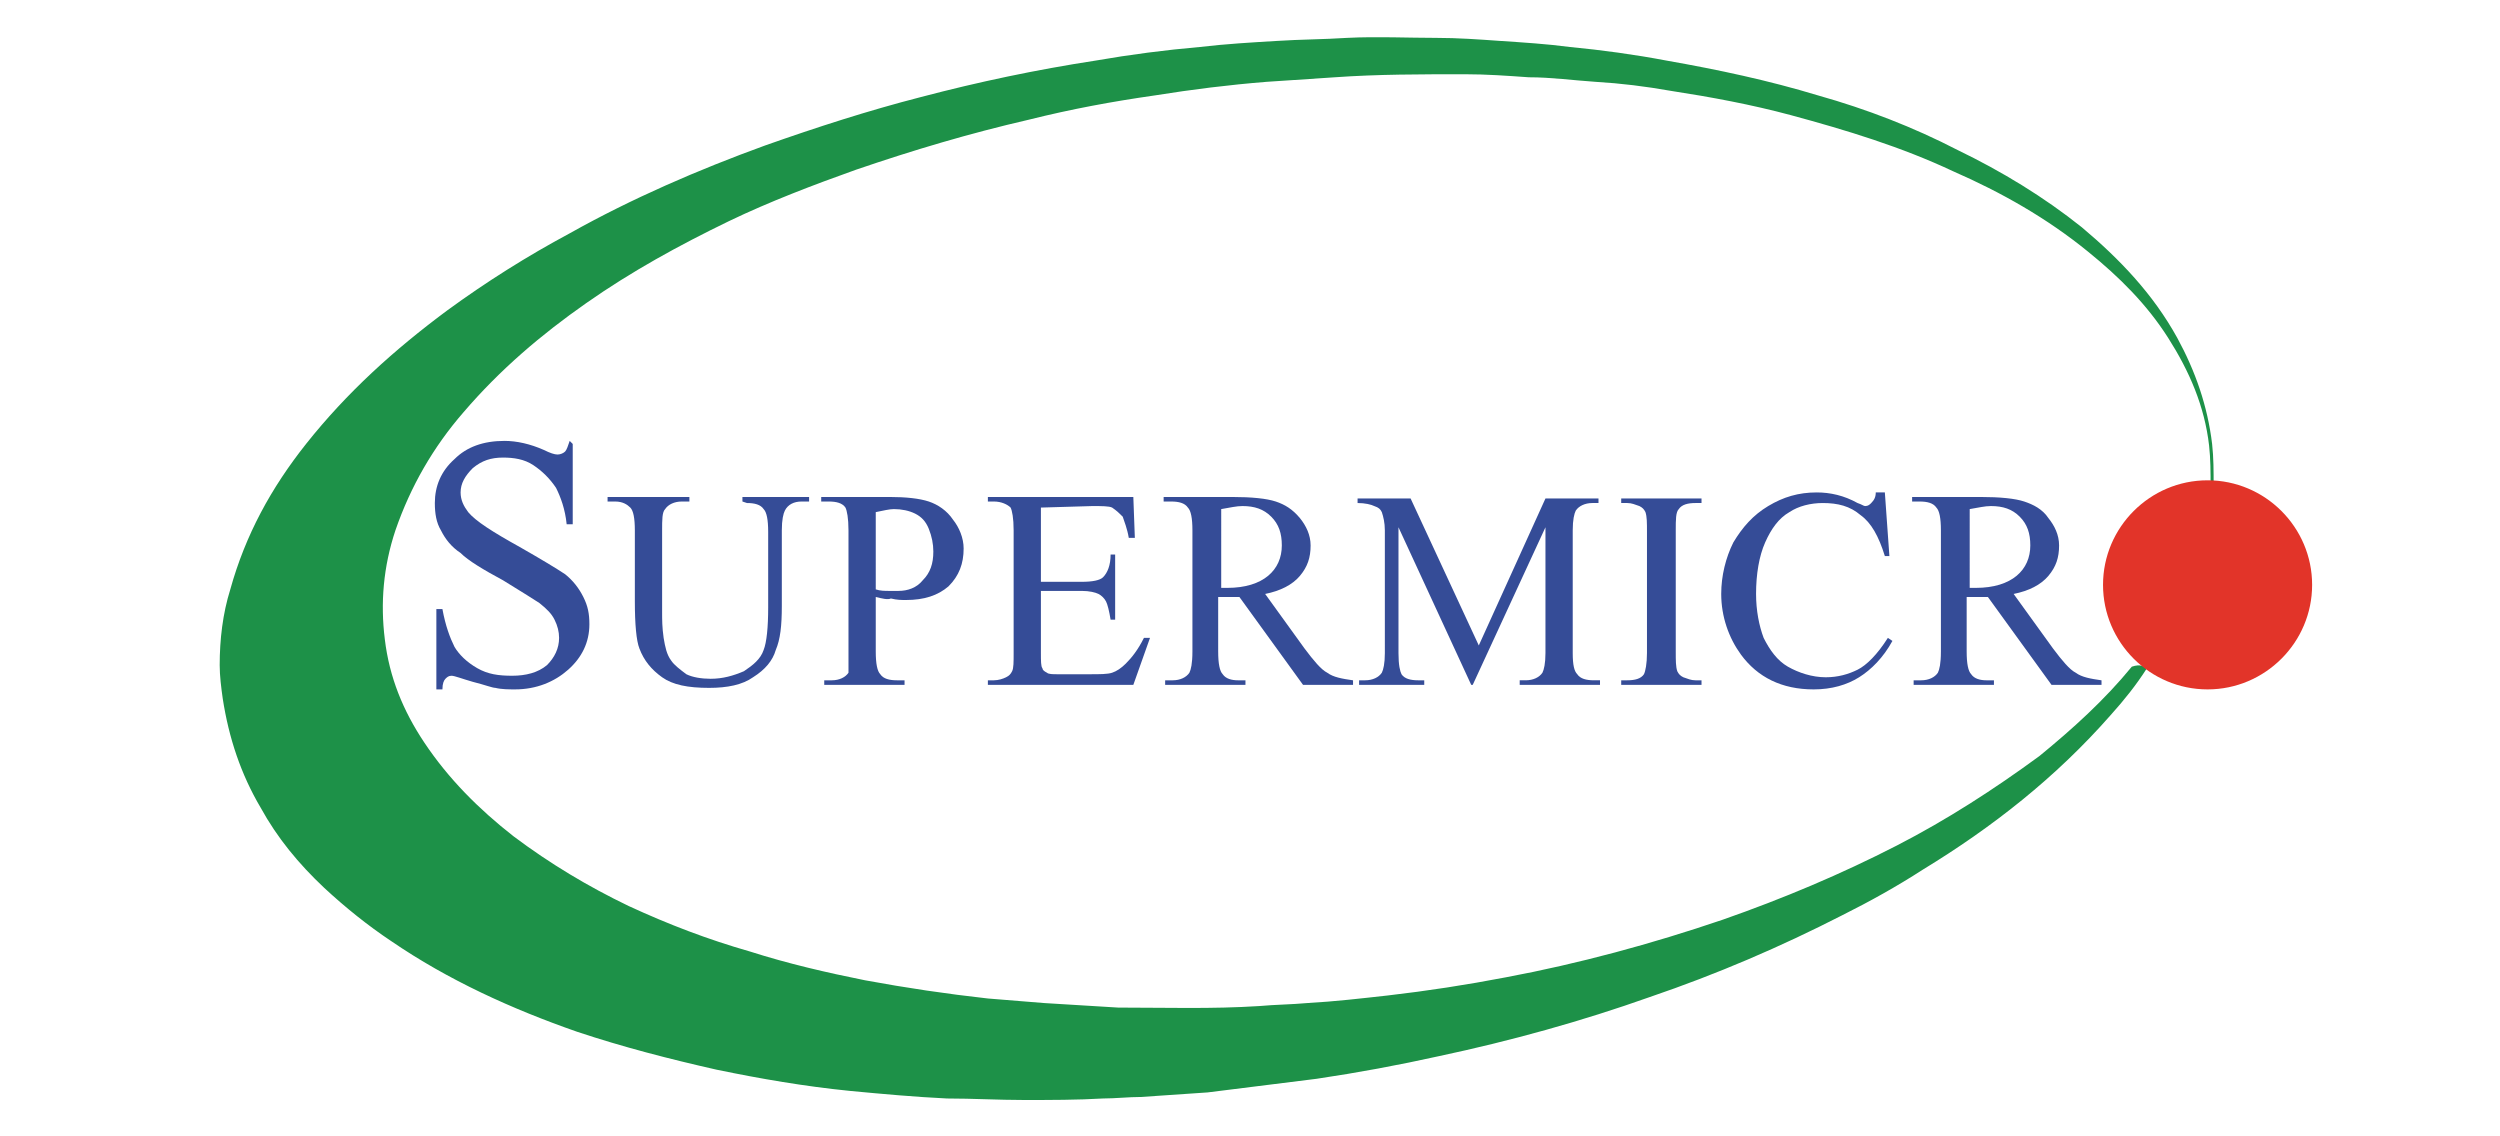 <?xml version="1.0" encoding="UTF-8"?> <!-- Generator: Adobe Illustrator 22.1.0, SVG Export Plug-In . SVG Version: 6.00 Build 0) --> <svg xmlns="http://www.w3.org/2000/svg" xmlns:xlink="http://www.w3.org/1999/xlink" id="Layer_1" x="0px" y="0px" viewBox="0 0 165 75" style="enable-background:new 0 0 165 75;" xml:space="preserve"> <style type="text/css"> .st0{fill:#00A0DF;} .st1{fill:#1D9148;} .st2{fill:#354C97;} .st3{fill:#E23429;} </style> <g> <rect x="-27.4" y="-213.6" class="st0" width="5.5" height="21.7"></rect> <path class="st0" d="M22.3-207.4c-0.2-0.1-2-1.2-4.6-1.2c-3.5,0-6,2.5-6,5.8c0,3.2,2.4,5.8,6,5.8c2.6,0,4.4-1,4.6-1.1v5.8 c-0.7,0.2-2.6,0.8-5,0.8c-6.2,0-11.6-4.2-11.6-11.2c0-6.5,4.9-11.2,11.6-11.2c2.6,0,4.5,0.6,5,0.8V-207.4z"></path> <path class="st0" d="M-34.9-207.4c-0.2-0.1-2-1.2-4.6-1.2c-3.6,0-6,2.5-6,5.8c0,3.2,2.3,5.8,6,5.8c2.6,0,4.4-1,4.6-1.1v5.8 c-0.7,0.2-2.6,0.8-5,0.8c-6.1,0-11.5-4.2-11.5-11.2c0-6.5,4.9-11.2,11.5-11.2c2.6,0,4.5,0.6,5,0.8L-34.9-207.4z"></path> <path class="st0" d="M50.9-202.8c0,6.2-4.8,11.2-11.5,11.2c-6.7,0-11.5-5-11.5-11.2c0-6.2,4.8-11.2,11.5-11.2 C46.2-214,50.9-209,50.9-202.8 M39.5-208.5c-3.3,0-5.7,2.6-5.7,5.7c0,3.2,2.4,5.7,5.7,5.7c3.2,0,5.7-2.6,5.7-5.7 C45.2-205.9,42.7-208.5,39.5-208.5"></path> <path class="st0" d="M-1.1-208.7c-0.1,0-2.4-0.7-4.3-0.7c-2.2,0-3.4,0.7-3.4,1.8c0,1.3,1.6,1.8,2.5,2.1l1.5,0.5 c3.6,1.1,5.2,3.6,5.2,6.2c0,5.5-4.8,7.3-9,7.3c-2.9,0-5.6-0.5-5.9-0.6l0-5c0.5,0.1,2.8,0.8,5.2,0.8c2.7,0,4-0.8,4-2 c0-1.1-1.1-1.7-2.4-2.2c-0.3-0.1-0.8-0.3-1.2-0.4c-3-1-5.6-2.8-5.6-6.3c0-4.1,3-6.8,8.1-6.8c2.7,0,5.2,0.6,5.3,0.7L-1.1-208.7z"></path> <path class="st0" d="M-57.2-237c0-1.5-1.2-2.7-2.7-2.7c-1.5,0-2.7,1.2-2.7,2.7v5.7c0,1.5,1.2,2.7,2.7,2.7c1.5,0,2.7-1.2,2.7-2.7 V-237z"></path> <path class="st0" d="M-42.3-244.4c0-1.5-1.2-2.7-2.7-2.7c-1.5,0-2.7,1.2-2.7,2.7v13.2c0,1.5,1.2,2.7,2.7,2.7c1.5,0,2.7-1.2,2.7-2.7 V-244.4z"></path> <path class="st0" d="M-27.4-254.7c0-1.5-1.2-2.7-2.7-2.7c-1.5,0-2.7,1.2-2.7,2.7l0,28.8c0,1.5,1.2,2.7,2.7,2.7 c1.5,0,2.7-1.2,2.7-2.7L-27.4-254.7z"></path> <path class="st0" d="M-12.4-244.4c0-1.5-1.2-2.7-2.7-2.7c-1.5,0-2.7,1.2-2.7,2.7l0,13.2c0,1.5,1.2,2.7,2.7,2.7 c1.5,0,2.7-1.2,2.7-2.7L-12.4-244.4z"></path> <path class="st0" d="M2.5-237c0-1.5-1.2-2.7-2.7-2.7c-1.5,0-2.7,1.2-2.7,2.7l0,5.7c0,1.5,1.2,2.7,2.7,2.7c1.5,0,2.7-1.2,2.7-2.7 L2.5-237z"></path> <path class="st0" d="M17.4-244.4c0-1.5-1.2-2.7-2.7-2.7c-1.5,0-2.7,1.2-2.7,2.7l0,13.2c0,1.5,1.2,2.7,2.7,2.7 c1.5,0,2.7-1.2,2.7-2.7V-244.4z"></path> <path class="st0" d="M32.3-254.7c0-1.5-1.2-2.7-2.7-2.7c-1.5,0-2.7,1.2-2.7,2.7l0,28.8c0,1.5,1.2,2.7,2.7,2.7 c1.5,0,2.7-1.2,2.7-2.7L32.3-254.7z"></path> <path class="st0" d="M47.3-244.4c0-1.5-1.2-2.7-2.7-2.7c-1.5,0-2.7,1.2-2.7,2.7l0,13.2c0,1.5,1.2,2.7,2.7,2.7 c1.5,0,2.7-1.2,2.7-2.7V-244.4z"></path> <path class="st0" d="M62.2-237c0-1.5-1.2-2.7-2.7-2.7c-1.5,0-2.7,1.2-2.7,2.7v5.7c0,1.5,1.2,2.7,2.7,2.7c1.5,0,2.7-1.2,2.7-2.7 V-237z"></path> <polygon class="st0" points="59.1,-194.8 59.1,-194.5 58.1,-194.5 58.1,-192 57.7,-192 57.7,-194.5 56.7,-194.5 56.7,-194.8 "></polygon> <polygon class="st0" points="59.3,-194.8 59.9,-194.8 60.7,-192.5 60.8,-192.5 61.6,-194.8 62.2,-194.8 62.2,-192 61.8,-192 61.8,-194.3 61.8,-194.3 60.9,-192 60.5,-192 59.7,-194.3 59.7,-194.3 59.7,-192 59.3,-192 "></polygon> </g> <g> <path class="st1" d="M141.7,44.1c-0.7,1.1-1.5,2.1-2.4,3.1c-3.6,4.1-7.8,7.4-12.4,10.2c-1.7,1.1-3.5,2.1-5.3,3 c-4.1,2.1-8.3,3.9-12.7,5.4c-4.5,1.6-9.2,2.9-13.9,3.9c-2.7,0.6-5.4,1.1-8.1,1.5c-2.4,0.3-4.8,0.6-7.2,0.9 c-1.5,0.1-2.9,0.2-4.4,0.3c-0.8,0-1.7,0.1-2.5,0.1c-1.7,0.1-3.5,0.1-5.2,0.1c-1.7,0-3.4-0.1-5.1-0.1c-2.1-0.1-4.3-0.3-6.4-0.5 c-3-0.3-5.9-0.8-8.8-1.4c-3.1-0.7-6.2-1.5-9.2-2.5c-4.3-1.5-8.5-3.4-12.3-6c-1.5-1-3-2.2-4.4-3.5c-1.7-1.6-3.1-3.3-4.2-5.3 c-1.3-2.2-2.1-4.6-2.5-7.2c-0.1-0.7-0.2-1.5-0.2-2.2c0-1.7,0.2-3.4,0.7-5c1-3.6,2.7-6.7,5-9.6c2.7-3.4,5.8-6.2,9.3-8.8 c2.6-1.9,5.3-3.6,8.1-5.1c4.1-2.3,8.5-4.2,12.9-5.8c3.4-1.2,6.8-2.3,10.3-3.2c3.8-1,7.6-1.8,11.5-2.4c2.3-0.4,4.6-0.7,6.9-0.9 c1.7-0.2,3.4-0.3,5.1-0.4c1.5-0.1,3.1-0.1,4.6-0.2c2-0.1,4,0,5.9,0c1.4,0,2.8,0.1,4.2,0.2c1.5,0.1,3.1,0.2,4.6,0.4 c2.1,0.2,4.3,0.5,6.4,0.9c3.4,0.6,6.7,1.3,10,2.3c3.2,0.9,6.3,2.1,9.2,3.6c2.9,1.4,5.7,3.1,8.2,5.1c2.5,2.1,4.7,4.4,6.3,7.3 c1.2,2.2,2,4.5,2.3,7c0.1,0.9,0.1,1.8,0.1,2.8c-0.1,0-0.2,0-0.2,0c0-0.9,0-1.8-0.1-2.7c-0.3-2.6-1.3-4.9-2.7-7.1 c-1.4-2.2-3.2-4-5.3-5.7c-2.7-2.2-5.7-3.9-8.9-5.3c-3.4-1.6-7-2.7-10.7-3.7c-2.6-0.7-5.3-1.2-7.9-1.6c-1.7-0.3-3.3-0.5-5-0.6 c-1.5-0.1-2.9-0.3-4.4-0.3c-1.4-0.1-2.8-0.2-4.2-0.2c-2.9,0-5.8,0-8.6,0.2c-1.5,0.1-3,0.2-4.5,0.3c-2.5,0.2-4.9,0.5-7.4,0.9 c-2.8,0.4-5.5,0.9-8.3,1.6c-3.9,0.9-7.6,2-11.4,3.3c-2.8,1-5.7,2.1-8.4,3.4c-3.3,1.6-6.4,3.3-9.4,5.4c-3,2.1-5.7,4.4-8.1,7.2 c-2,2.3-3.5,4.9-4.5,7.8c-0.8,2.4-1,4.8-0.7,7.2c0.3,2.5,1.2,4.7,2.6,6.8c1.6,2.4,3.6,4.4,5.9,6.2c2.4,1.8,4.9,3.3,7.6,4.6 c2.6,1.2,5.2,2.2,8,3c2.5,0.8,5.1,1.4,7.6,1.9c2.7,0.5,5.4,0.9,8.1,1.2c1.2,0.1,2.5,0.2,3.7,0.3c1.6,0.1,3.3,0.2,4.9,0.3 c3.1,0,6.2,0.1,9.3-0.1c1.1-0.1,2.1-0.1,3.2-0.2c1.8-0.1,3.5-0.3,5.3-0.5c2.6-0.3,5.2-0.7,7.8-1.2c4.8-0.9,9.6-2.2,14.3-3.8 c4-1.4,7.8-3,11.5-4.9c3.3-1.7,6.4-3.7,9.4-5.9c2.2-1.8,4.3-3.7,6.1-5.9C141.3,43.8,141.5,44,141.7,44.1"></path> <path class="st2" d="M37.8,29.3v5.3h-0.4c-0.1-1-0.4-1.8-0.7-2.4c-0.4-0.6-0.9-1.1-1.5-1.5s-1.3-0.5-2-0.5c-0.8,0-1.4,0.2-2,0.7 c-0.5,0.5-0.8,1-0.8,1.6c0,0.5,0.2,0.9,0.5,1.3c0.5,0.6,1.6,1.3,3.4,2.3c1.4,0.8,2.4,1.4,3,1.8c0.5,0.4,0.9,0.9,1.2,1.5 c0.3,0.6,0.4,1.1,0.4,1.8c0,1.2-0.5,2.2-1.4,3c-0.9,0.8-2.1,1.3-3.5,1.3c-0.4,0-0.9,0-1.3-0.1c-0.2,0-0.7-0.2-1.5-0.4 c-0.7-0.2-1.2-0.4-1.4-0.4c-0.2,0-0.3,0.1-0.4,0.2c-0.1,0.1-0.2,0.3-0.2,0.7h-0.4v-5.3h0.4c0.2,1.1,0.5,1.9,0.8,2.5 c0.3,0.5,0.8,1,1.5,1.4c0.7,0.4,1.4,0.5,2.3,0.5c0.9,0,1.7-0.2,2.3-0.7c0.5-0.5,0.8-1.1,0.8-1.8c0-0.4-0.1-0.8-0.3-1.2 c-0.2-0.4-0.5-0.7-1-1.1c-0.3-0.2-1.1-0.7-2.4-1.5c-1.3-0.7-2.3-1.3-2.8-1.8c-0.6-0.4-1-0.9-1.3-1.5c-0.3-0.5-0.4-1.1-0.4-1.8 c0-1.1,0.4-2.1,1.3-2.9c0.8-0.8,1.9-1.2,3.3-1.2c0.8,0,1.7,0.2,2.6,0.6c0.4,0.2,0.7,0.3,0.9,0.3c0.2,0,0.4-0.1,0.5-0.2 c0.1-0.1,0.2-0.4,0.3-0.7L37.8,29.3"></path> <path class="st2" d="M49,33.1v-0.3h4.4v0.3h-0.5c-0.5,0-0.9,0.2-1.1,0.6c-0.1,0.2-0.2,0.6-0.2,1.3v5c0,1.3-0.1,2.2-0.4,2.9 c-0.2,0.7-0.7,1.3-1.5,1.8c-0.7,0.5-1.7,0.7-2.9,0.7c-1.4,0-2.4-0.2-3.1-0.7c-0.7-0.5-1.2-1.1-1.5-1.9c-0.2-0.5-0.3-1.6-0.3-3.1V35 c0-0.8-0.1-1.3-0.3-1.5c-0.2-0.2-0.5-0.4-1-0.4h-0.5v-0.3h5.4v0.3h-0.5c-0.5,0-0.9,0.2-1.1,0.5c-0.2,0.2-0.2,0.7-0.2,1.4v5.4 c0,0.5,0,1,0.1,1.7c0.1,0.6,0.2,1.1,0.5,1.5c0.2,0.3,0.6,0.6,1,0.9c0.4,0.2,1,0.3,1.6,0.3c0.8,0,1.5-0.2,2.2-0.5 c0.6-0.4,1.1-0.8,1.3-1.4c0.2-0.5,0.3-1.5,0.3-2.8v-5c0-0.8-0.1-1.3-0.3-1.5c-0.2-0.3-0.6-0.4-1.1-0.4L49,33.1"></path> <path class="st2" d="M57.8,39.4V43c0,0.8,0.1,1.3,0.3,1.5c0.2,0.3,0.6,0.4,1.1,0.4h0.5v0.3h-5.3v-0.3h0.5c0.5,0,0.9-0.2,1.1-0.5 C56,44.2,56,43.7,56,43v-8c0-0.8-0.1-1.3-0.2-1.5c-0.2-0.3-0.6-0.4-1.1-0.4h-0.5v-0.3h4.5c1.1,0,2,0.1,2.6,0.3 c0.6,0.2,1.2,0.6,1.6,1.2c0.4,0.5,0.7,1.2,0.7,1.9c0,1-0.3,1.8-1,2.5c-0.7,0.6-1.6,0.9-2.8,0.9c-0.3,0-0.6,0-1-0.1 C58.6,39.6,58.2,39.5,57.8,39.4 M57.8,38.9c0.3,0.1,0.6,0.1,0.9,0.1c0.2,0,0.5,0,0.6,0c0.6,0,1.2-0.2,1.6-0.7 c0.5-0.5,0.7-1.1,0.7-1.9c0-0.5-0.1-1-0.3-1.5c-0.2-0.5-0.5-0.8-0.9-1c-0.4-0.2-0.9-0.3-1.4-0.3c-0.3,0-0.7,0.1-1.2,0.2L57.8,38.9z "></path> <path class="st2" d="M68.7,33.5v4.9h2.7c0.7,0,1.2-0.1,1.4-0.3c0.3-0.3,0.5-0.8,0.5-1.5h0.3v4.3h-0.3c-0.1-0.6-0.2-1-0.3-1.2 c-0.1-0.2-0.3-0.4-0.5-0.5c-0.2-0.1-0.6-0.2-1.1-0.2h-2.7v4.1c0,0.5,0,0.9,0.1,1c0,0.1,0.1,0.2,0.3,0.3c0.1,0.1,0.4,0.1,0.7,0.1 h2.1c0.7,0,1.2,0,1.5-0.1c0.3-0.1,0.6-0.3,0.9-0.6c0.4-0.4,0.8-0.9,1.2-1.7h0.4l-1.1,3.1h-9.6v-0.3h0.4c0.3,0,0.6-0.1,0.8-0.2 c0.2-0.1,0.3-0.2,0.4-0.4c0.1-0.2,0.1-0.6,0.1-1.2V35c0-0.8-0.1-1.3-0.2-1.5c-0.2-0.2-0.6-0.4-1.1-0.4h-0.4v-0.3h9.6l0.1,2.7h-0.4 c-0.1-0.6-0.3-1.1-0.4-1.4c-0.2-0.2-0.4-0.4-0.7-0.6c-0.2-0.1-0.7-0.1-1.3-0.1L68.7,33.5z"></path> <path class="st2" d="M89.3,45.2h-3.3l-4.2-5.8c-0.3,0-0.6,0-0.8,0h-0.3c-0.1,0-0.2,0-0.3,0V43c0,0.8,0.1,1.3,0.3,1.5 c0.2,0.3,0.6,0.4,1,0.4h0.5v0.3h-5.3v-0.3h0.5c0.5,0,0.9-0.2,1.1-0.5c0.1-0.2,0.2-0.6,0.2-1.4v-8c0-0.8-0.1-1.3-0.3-1.5 c-0.2-0.3-0.6-0.4-1.1-0.4h-0.5v-0.3h4.5c1.3,0,2.3,0.1,2.9,0.3c0.6,0.2,1.1,0.5,1.6,1.1c0.4,0.5,0.7,1.1,0.7,1.8 c0,0.8-0.2,1.4-0.7,2c-0.5,0.6-1.3,1-2.3,1.2l2.6,3.6c0.6,0.8,1.1,1.4,1.5,1.6c0.4,0.3,1,0.4,1.7,0.5L89.3,45.2 M80.4,38.8h0.3H81 c1.2,0,2.1-0.3,2.7-0.8c0.6-0.5,0.9-1.2,0.9-2c0-0.8-0.2-1.4-0.7-1.9c-0.5-0.5-1.1-0.7-1.9-0.7c-0.4,0-0.8,0.1-1.4,0.2V38.8"></path> <path class="st2" d="M97.1,45.2l-4.8-10.4v8.3c0,0.8,0.1,1.2,0.2,1.4c0.2,0.3,0.6,0.4,1.1,0.4h0.4v0.3h-4.3v-0.3h0.4 c0.5,0,0.9-0.2,1.1-0.5c0.1-0.2,0.2-0.6,0.2-1.3V35c0-0.5-0.1-0.9-0.2-1.2c-0.1-0.2-0.2-0.3-0.5-0.4c-0.2-0.1-0.6-0.2-1.1-0.2v-0.3 h3.5l4.5,9.7l4.4-9.7h3.5v0.3h-0.4c-0.5,0-0.9,0.2-1.1,0.5c-0.1,0.2-0.2,0.6-0.2,1.3v8.1c0,0.8,0.1,1.2,0.3,1.4 c0.2,0.3,0.6,0.4,1.1,0.4h0.4v0.3h-5.3v-0.3h0.4c0.5,0,0.9-0.2,1.1-0.5c0.1-0.2,0.2-0.6,0.2-1.3v-8.3l-4.8,10.4H97.1"></path> <path class="st2" d="M112.3,44.9v0.3H107v-0.3h0.4c0.5,0,0.9-0.1,1.1-0.4c0.1-0.2,0.2-0.7,0.2-1.4v-8c0-0.6,0-1-0.1-1.3 c-0.1-0.2-0.2-0.3-0.4-0.4c-0.3-0.1-0.5-0.2-0.8-0.2H107v-0.3h5.3v0.3h-0.4c-0.5,0-0.9,0.1-1.1,0.4c-0.2,0.2-0.2,0.7-0.2,1.4v8 c0,0.6,0,1,0.1,1.3c0.1,0.2,0.2,0.3,0.4,0.4c0.3,0.1,0.5,0.2,0.8,0.2H112.3"></path> <path class="st2" d="M124.4,32.5l0.3,4.2h-0.3c-0.4-1.3-0.9-2.2-1.6-2.7c-0.7-0.6-1.5-0.8-2.5-0.8c-0.8,0-1.6,0.2-2.2,0.6 c-0.7,0.4-1.2,1.1-1.6,2c-0.4,0.9-0.6,2.1-0.6,3.4c0,1.1,0.2,2.1,0.5,2.9c0.4,0.8,0.9,1.5,1.6,1.9c0.7,0.4,1.6,0.7,2.5,0.7 c0.8,0,1.5-0.2,2.1-0.5c0.6-0.3,1.3-1,2-2.1l0.3,0.2c-0.6,1.1-1.4,1.9-2.2,2.4c-0.8,0.5-1.8,0.8-3,0.8c-2.1,0-3.7-0.8-4.8-2.3 c-0.8-1.1-1.3-2.5-1.3-4c0-1.2,0.3-2.4,0.8-3.4c0.6-1,1.3-1.8,2.3-2.4c1-0.6,2-0.9,3.2-0.9c0.9,0,1.8,0.2,2.7,0.7 c0.3,0.1,0.4,0.2,0.5,0.2c0.2,0,0.3-0.1,0.4-0.2c0.2-0.2,0.3-0.4,0.3-0.7L124.4,32.5"></path> <path class="st2" d="M138.7,45.2h-3.3l-4.2-5.8c-0.3,0-0.6,0-0.8,0h-0.3c-0.1,0-0.2,0-0.3,0V43c0,0.8,0.1,1.3,0.3,1.5 c0.2,0.3,0.6,0.4,1,0.4h0.5v0.3h-5.3v-0.3h0.5c0.5,0,0.9-0.2,1.1-0.5c0.1-0.2,0.2-0.6,0.2-1.4v-8c0-0.8-0.1-1.3-0.3-1.5 c-0.2-0.3-0.6-0.4-1.1-0.4h-0.5v-0.3h4.5c1.3,0,2.3,0.1,2.9,0.3c0.6,0.2,1.2,0.5,1.6,1.1c0.4,0.5,0.7,1.1,0.7,1.8 c0,0.8-0.2,1.4-0.7,2c-0.5,0.6-1.3,1-2.3,1.2l2.6,3.6c0.6,0.8,1.1,1.4,1.5,1.6c0.4,0.3,1,0.4,1.7,0.5V45.2z M129.9,38.8h0.3h0.2 c1.2,0,2.1-0.3,2.7-0.8c0.6-0.5,0.9-1.2,0.9-2c0-0.8-0.2-1.4-0.7-1.9c-0.5-0.5-1.1-0.7-1.9-0.7c-0.4,0-0.8,0.1-1.4,0.2V38.8z"></path> <path class="st3" d="M145.7,31.7c3.8,0,6.9,3.1,6.9,6.9c0,3.8-3.1,6.9-6.9,6.9s-6.9-3.1-6.9-6.9C138.8,34.8,141.9,31.7,145.7,31.7"></path> </g> </svg> 